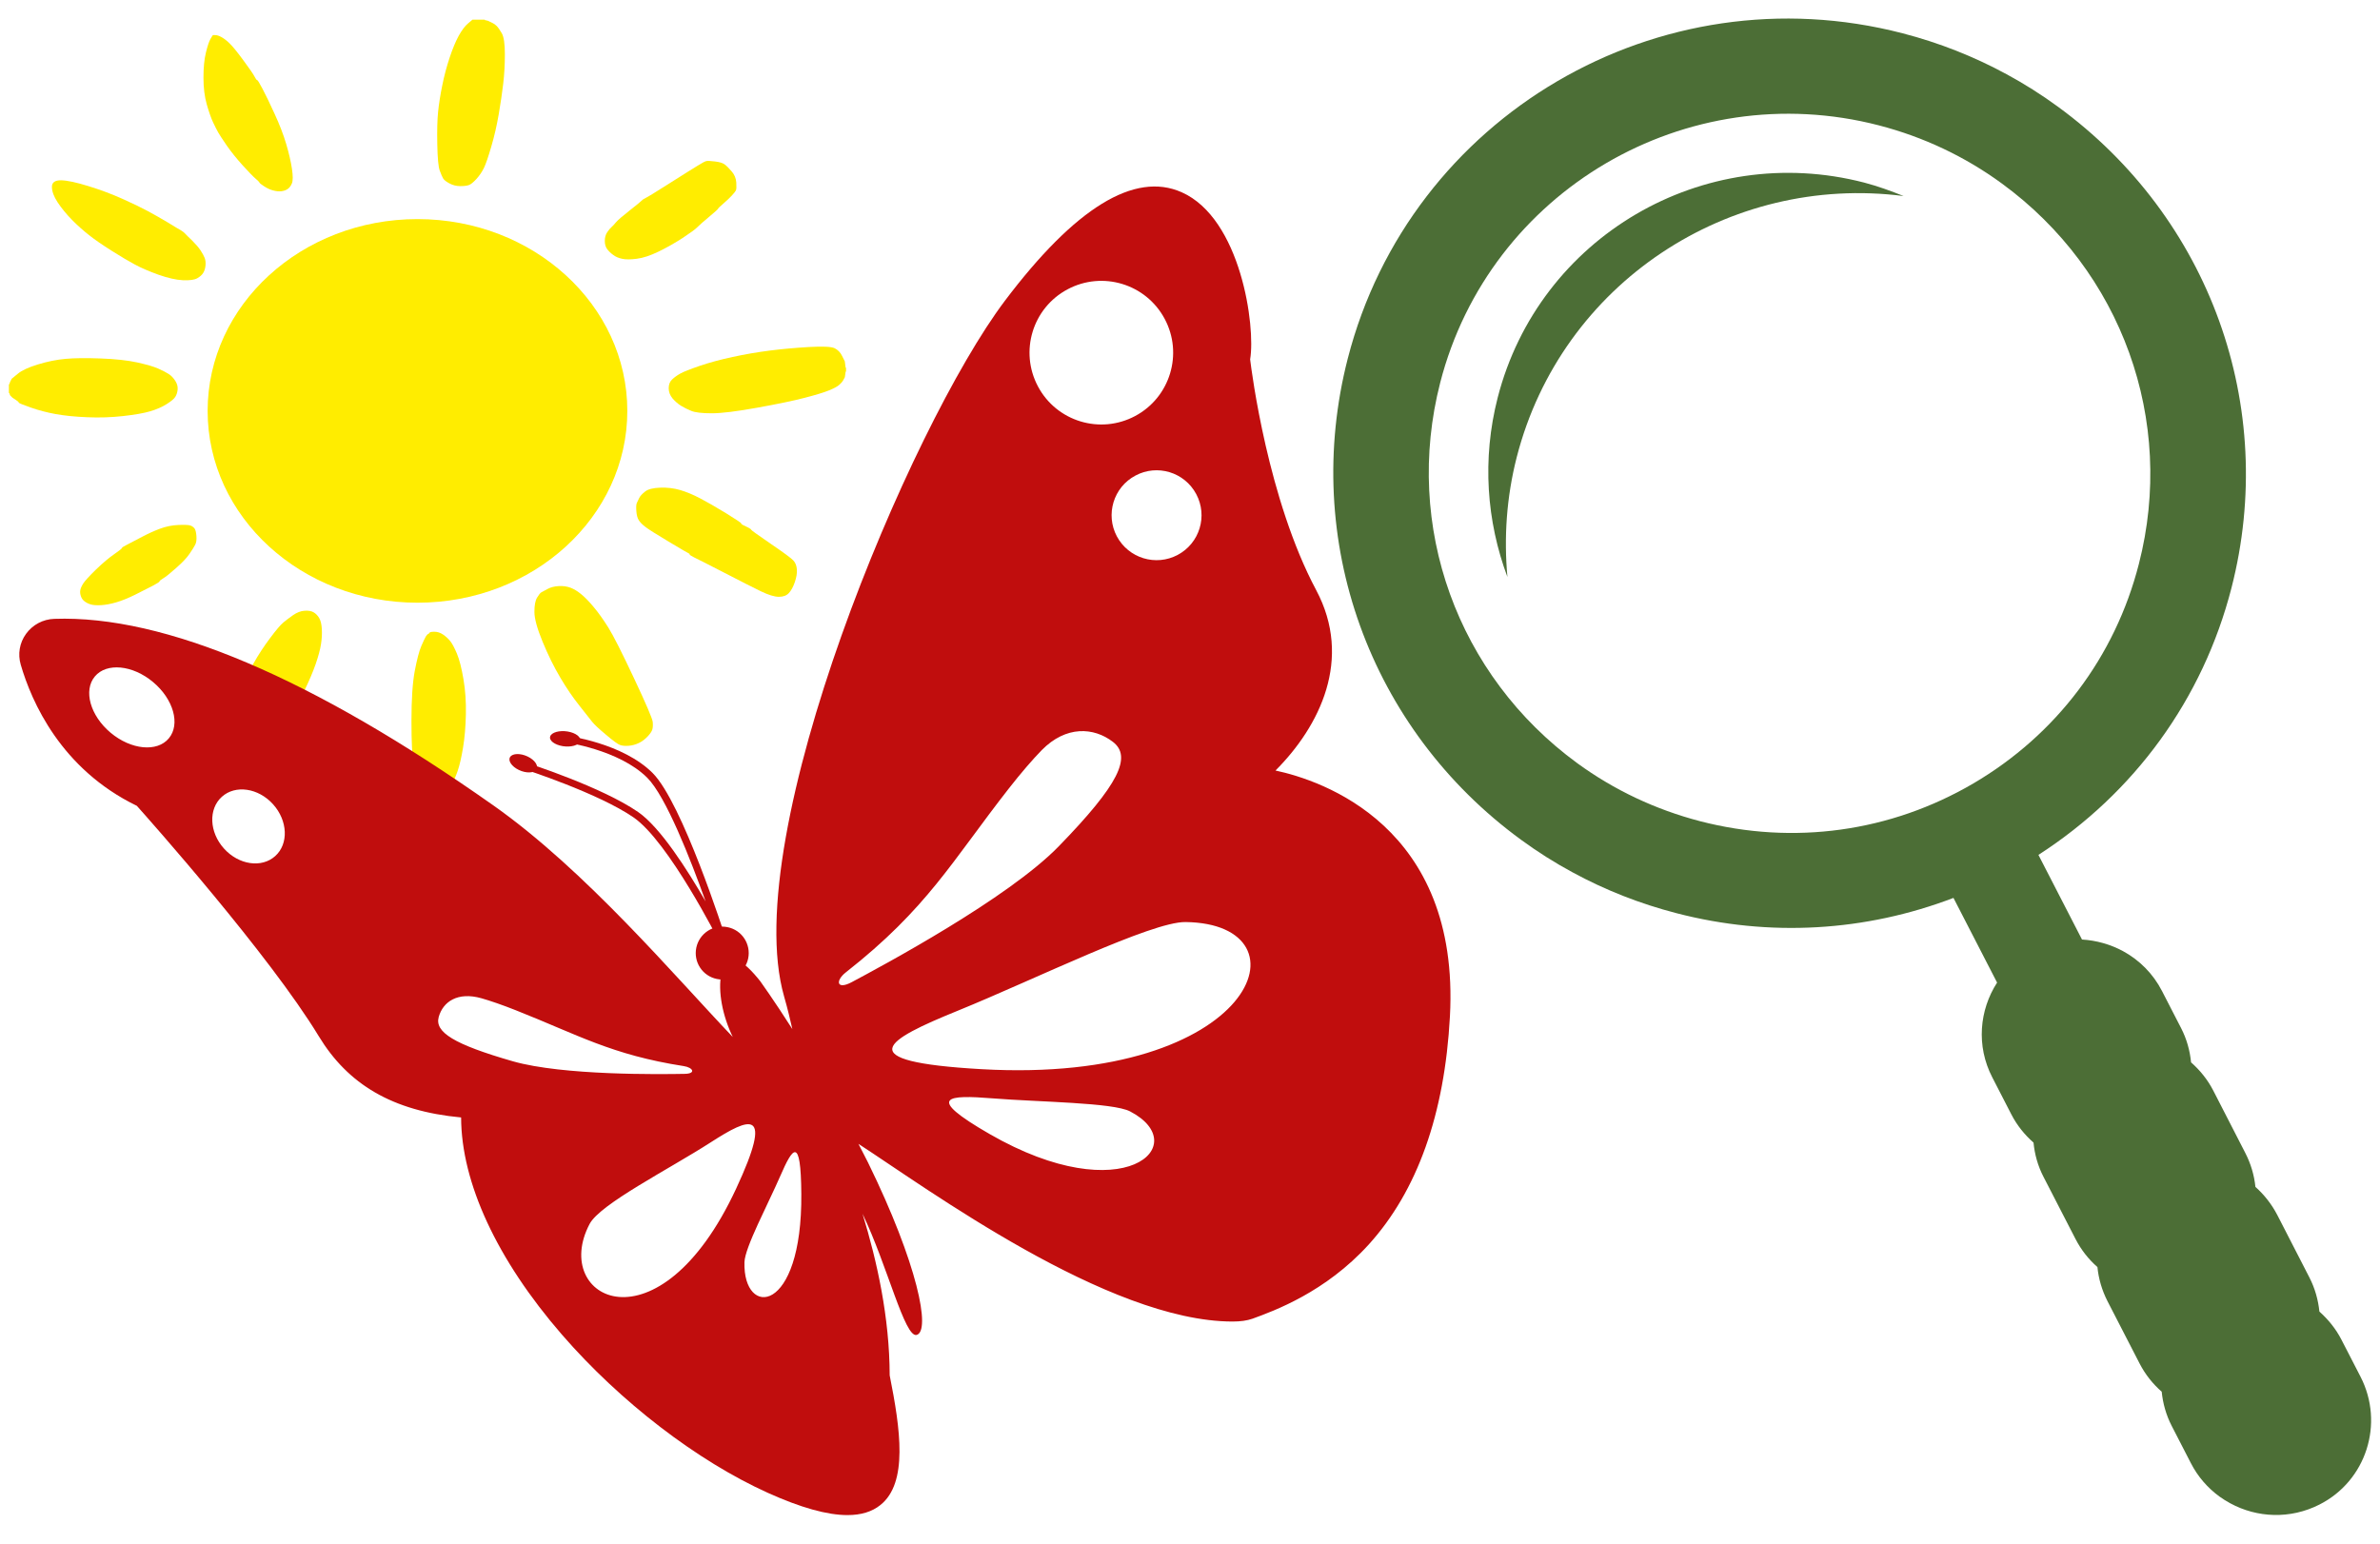 <?xml version="1.0" encoding="utf-8"?>
<!-- Generator: Adobe Illustrator 16.0.0, SVG Export Plug-In . SVG Version: 6.00 Build 0)  -->
<!DOCTYPE svg PUBLIC "-//W3C//DTD SVG 1.0//EN" "http://www.w3.org/TR/2001/REC-SVG-20010904/DTD/svg10.dtd">
<svg version="1.0" id="Ebene_1" xmlns="http://www.w3.org/2000/svg" xmlns:xlink="http://www.w3.org/1999/xlink" x="0px" y="0px"
	 width="52.44px" height="34.016px" viewBox="0 0 52.44 34.016" enable-background="new 0 0 52.44 34.016" xml:space="preserve">
<g>
	<defs>
		<rect id="SVGID_1_" y="0" width="52.441" height="34.016"/>
	</defs>
	<clipPath id="SVGID_2_">
		<use xlink:href="#SVGID_1_"  overflow="visible"/>
	</clipPath>
	<path clip-path="url(#SVGID_2_)" fill="#FFED00" d="M12.307,12.915c0.096-0.006,0.183,0.006,0.262,0.035
		c0.078,0.029,0.159,0.079,0.243,0.149c0.085,0.07,0.176,0.165,0.275,0.285c0.1,0.119,0.205,0.267,0.317,0.445
		c0.111,0.178,0.3,0.552,0.567,1.12c0.268,0.57,0.405,0.89,0.411,0.96s0.003,0.125-0.009,0.166
		c-0.012,0.041-0.046,0.092-0.102,0.152c-0.058,0.062-0.123,0.111-0.195,0.146c-0.073,0.035-0.148,0.055-0.226,0.061
		c-0.078,0.006-0.141,0-0.189-0.018c-0.049-0.017-0.151-0.092-0.307-0.224c-0.157-0.131-0.259-0.226-0.307-0.287
		c-0.048-0.062-0.143-0.182-0.285-0.361c-0.141-0.177-0.281-0.382-0.419-0.616c-0.138-0.233-0.268-0.496-0.388-0.788
		c-0.12-0.291-0.18-0.51-0.18-0.656s0.019-0.251,0.059-0.315c0.039-0.064,0.069-0.102,0.09-0.114
		c0.021-0.012,0.065-0.036,0.134-0.073C12.127,12.943,12.21,12.921,12.307,12.915"/>
	<path clip-path="url(#SVGID_2_)" fill="#FFED00" d="M10.312,0.517l0.099-0.084h0.271v0.009l0.036,0.008l0.036,0.009l0.018,0.009
		l0.018,0.009l0.018,0.008c0.012,0.006,0.03,0.015,0.054,0.027c0.025,0.011,0.052,0.032,0.082,0.061
		c0.03,0.029,0.068,0.083,0.113,0.161c0.045,0.079,0.067,0.233,0.067,0.461c0,0.227-0.012,0.443-0.036,0.647
		c-0.024,0.204-0.057,0.429-0.099,0.674s-0.096,0.482-0.163,0.709c-0.066,0.228-0.12,0.385-0.162,0.473
		c-0.042,0.087-0.098,0.169-0.166,0.245c-0.07,0.076-0.126,0.121-0.168,0.135c-0.042,0.015-0.105,0.023-0.189,0.023
		c-0.085,0-0.163-0.02-0.235-0.058C9.834,4.005,9.787,3.969,9.765,3.934c-0.02-0.035-0.046-0.093-0.076-0.175
		c-0.03-0.081-0.048-0.274-0.054-0.578c-0.006-0.303,0-0.542,0.018-0.717c0.018-0.175,0.048-0.368,0.091-0.578
		c0.042-0.21,0.096-0.414,0.162-0.613c0.066-0.198,0.133-0.36,0.202-0.486C10.178,0.662,10.246,0.572,10.312,0.517"/>
	<path clip-path="url(#SVGID_2_)" fill="#FFED00" d="M0.272,8.762L0.268,8.757L0.265,8.752L0.259,8.748L0.254,8.744L0.25,8.739
		L0.247,8.734L0.241,8.73L0.236,8.727L0.232,8.722L0.229,8.716L0.223,8.713L0.214,8.687L0.205,8.66H0.196V8.468h0.009l0.009-0.026
		l0.009-0.027l0.009-0.017L0.241,8.38L0.25,8.363l0.009-0.018l0.132-0.108C0.479,8.163,0.626,8.094,0.837,8.03
		c0.21-0.064,0.412-0.105,0.604-0.122C1.634,7.89,1.893,7.887,2.217,7.899C2.542,7.911,2.81,7.94,3.021,7.986
		c0.21,0.047,0.365,0.092,0.463,0.135c0.1,0.045,0.177,0.084,0.231,0.119C3.771,8.275,3.818,8.325,3.86,8.389
		s0.06,0.128,0.054,0.193C3.908,8.646,3.891,8.7,3.863,8.744C3.837,8.788,3.773,8.841,3.67,8.906
		C3.568,8.97,3.448,9.022,3.309,9.063C3.171,9.104,2.972,9.139,2.714,9.168C2.455,9.197,2.19,9.206,1.92,9.194
		c-0.271-0.011-0.503-0.035-0.695-0.07C1.032,9.089,0.849,9.041,0.674,8.979C0.5,8.918,0.413,8.882,0.413,8.871
		c0-0.012-0.023-0.033-0.069-0.062C0.3,8.78,0.276,8.764,0.272,8.762"/>
	<path clip-path="url(#SVGID_2_)" fill="#FFED00" d="M14.544,10.746c0.156-0.006,0.304,0.012,0.442,0.052
		c0.139,0.041,0.286,0.102,0.442,0.184c0.157,0.082,0.346,0.191,0.569,0.327c0.222,0.138,0.334,0.212,0.334,0.224
		c0,0.012,0.015,0.025,0.045,0.039c0.03,0.015,0.066,0.032,0.108,0.052c0.042,0.021,0.064,0.037,0.067,0.049
		c0.003,0.012,0.148,0.115,0.433,0.311c0.286,0.195,0.452,0.317,0.498,0.368c0.045,0.049,0.07,0.114,0.076,0.196
		c0.006,0.081-0.009,0.174-0.045,0.279s-0.08,0.186-0.132,0.242c-0.051,0.055-0.124,0.082-0.22,0.082
		c-0.096,0-0.229-0.041-0.397-0.122c-0.169-0.082-0.439-0.219-0.812-0.412c-0.373-0.192-0.593-0.304-0.659-0.335
		c-0.066-0.033-0.099-0.055-0.099-0.067c0-0.011-0.006-0.018-0.018-0.021c-0.012-0.003-0.16-0.09-0.443-0.259
		c-0.282-0.169-0.455-0.278-0.517-0.328c-0.064-0.049-0.111-0.097-0.141-0.144c-0.03-0.047-0.048-0.114-0.054-0.201
		c-0.006-0.087-0.003-0.146,0.009-0.175c0.012-0.029,0.03-0.067,0.054-0.114c0.024-0.046,0.068-0.094,0.132-0.143
		C14.278,10.78,14.388,10.752,14.544,10.746"/>
	<path clip-path="url(#SVGID_2_)" fill="#FFED00" d="M4.687,0.779l0.004-0.005h0.054c0.036,0,0.081,0.014,0.135,0.044
		c0.054,0.029,0.114,0.075,0.181,0.14c0.066,0.064,0.166,0.187,0.301,0.371C5.498,1.513,5.58,1.632,5.607,1.685
		c0.027,0.053,0.046,0.079,0.058,0.079c0.012,0,0.051,0.063,0.117,0.189c0.067,0.125,0.155,0.308,0.266,0.55
		c0.112,0.242,0.198,0.466,0.258,0.67s0.102,0.385,0.126,0.543c0.024,0.157,0.024,0.265,0,0.324c-0.024,0.058-0.056,0.1-0.095,0.126
		C6.298,4.192,6.251,4.208,6.198,4.214c-0.055,0.006-0.115,0-0.181-0.018C5.951,4.179,5.885,4.148,5.819,4.105
		C5.751,4.062,5.718,4.033,5.716,4.021C5.712,4.01,5.684,3.982,5.633,3.938c-0.051-0.043-0.145-0.14-0.284-0.292
		C5.211,3.493,5.094,3.347,4.997,3.208c-0.096-0.14-0.159-0.236-0.189-0.289C4.778,2.866,4.74,2.792,4.694,2.694
		C4.65,2.599,4.603,2.466,4.555,2.297S4.483,1.932,4.483,1.71c0-0.221,0.018-0.405,0.054-0.551s0.069-0.245,0.099-0.298
		C4.667,0.81,4.683,0.781,4.687,0.779"/>
	<path clip-path="url(#SVGID_2_)" fill="#FFED00" d="M18.554,7.843l0.06,0.119l0.009,0.07l0.009,0.07h0.009v0.087h-0.009
		L18.624,8.25l-0.009,0.061l-0.009,0.018c-0.006,0.012-0.016,0.029-0.028,0.052c-0.012,0.024-0.037,0.054-0.077,0.091
		c-0.039,0.039-0.115,0.081-0.229,0.128c-0.115,0.047-0.295,0.102-0.542,0.166c-0.246,0.064-0.595,0.137-1.047,0.218
		c-0.451,0.082-0.785,0.123-1.001,0.123c-0.217,0-0.367-0.018-0.451-0.053c-0.085-0.035-0.16-0.072-0.226-0.113
		s-0.128-0.095-0.186-0.161c-0.056-0.068-0.085-0.142-0.085-0.224c0-0.081,0.024-0.145,0.073-0.192
		c0.048-0.047,0.108-0.09,0.18-0.131c0.072-0.041,0.215-0.097,0.428-0.17c0.214-0.073,0.456-0.139,0.727-0.197
		c0.271-0.059,0.541-0.105,0.812-0.14c0.271-0.035,0.56-0.061,0.866-0.079c0.307-0.017,0.497-0.009,0.569,0.026
		C18.46,7.708,18.517,7.765,18.554,7.843"/>
	<path clip-path="url(#SVGID_2_)" fill="#FFED00" d="M9.812,17.48l-0.005,0.003L9.8,17.487l-0.003,0.005l-0.018,0.009l-0.018,0.01
		L9.743,17.52l-0.018,0.008l-0.018,0.009l-0.018,0.01v0.009h-0.18v-0.009l-0.018-0.01l-0.018-0.009L9.455,17.52l-0.018-0.009
		l-0.004-0.005l-0.005-0.005l-0.005-0.003l-0.004-0.006L9.4,17.487c-0.012-0.002-0.037-0.033-0.076-0.091
		c-0.039-0.058-0.077-0.137-0.113-0.236s-0.07-0.219-0.1-0.359c-0.03-0.14-0.045-0.447-0.045-0.919c0-0.473,0.024-0.838,0.072-1.094
		c0.049-0.257,0.097-0.441,0.145-0.552c0.048-0.111,0.082-0.183,0.102-0.215c0.022-0.032,0.039-0.049,0.051-0.053
		c0.012-0.002,0.021-0.01,0.027-0.024c0.006-0.015,0.042-0.023,0.108-0.023c0.066,0,0.129,0.02,0.19,0.061
		c0.06,0.041,0.113,0.089,0.158,0.144c0.045,0.056,0.094,0.148,0.148,0.276c0.054,0.129,0.102,0.315,0.144,0.561
		c0.042,0.245,0.06,0.504,0.054,0.779c-0.006,0.274-0.027,0.519-0.063,0.735c-0.036,0.216-0.075,0.385-0.117,0.508
		c-0.042,0.122-0.084,0.218-0.126,0.288s-0.077,0.122-0.105,0.154C9.829,17.459,9.813,17.477,9.812,17.48"/>
	<path clip-path="url(#SVGID_2_)" fill="#FFED00" d="M6.712,13.458c0.084-0.006,0.15,0.006,0.199,0.035
		C6.958,13.521,7,13.563,7.033,13.619c0.033,0.056,0.052,0.137,0.058,0.242c0.006,0.105,0,0.216-0.018,0.332
		c-0.018,0.117-0.057,0.263-0.117,0.438c-0.061,0.175-0.145,0.373-0.253,0.595c-0.108,0.222-0.233,0.438-0.374,0.648
		c-0.142,0.21-0.219,0.316-0.231,0.319c-0.012,0.003-0.045,0.038-0.099,0.105c-0.054,0.067-0.096,0.112-0.126,0.133
		c-0.03,0.019-0.099,0.067-0.208,0.143c-0.108,0.076-0.201,0.117-0.279,0.123c-0.079,0.006-0.137-0.001-0.176-0.021
		c-0.039-0.021-0.074-0.055-0.104-0.102c-0.03-0.047-0.045-0.154-0.045-0.324c0-0.169,0.024-0.341,0.072-0.516
		c0.048-0.175,0.108-0.356,0.18-0.543c0.073-0.187,0.163-0.376,0.271-0.569c0.108-0.192,0.23-0.379,0.366-0.56
		c0.135-0.181,0.233-0.296,0.293-0.345c0.06-0.05,0.132-0.104,0.216-0.163C6.543,13.496,6.628,13.463,6.712,13.458"/>
	<path clip-path="url(#SVGID_2_)" fill="#FFED00" d="M1.348,3.973c0.135,0.003,0.334,0.046,0.599,0.128
		c0.265,0.081,0.515,0.175,0.749,0.28C2.931,4.486,3.115,4.575,3.25,4.648C3.386,4.721,3.534,4.805,3.694,4.9
		C3.853,4.998,3.95,5.056,3.987,5.076c0.036,0.021,0.066,0.044,0.09,0.07c0.024,0.027,0.077,0.079,0.159,0.157
		c0.08,0.08,0.142,0.152,0.184,0.216s0.072,0.119,0.09,0.166s0.024,0.102,0.018,0.166S4.505,5.97,4.477,6.014
		c-0.026,0.043-0.069,0.082-0.13,0.117c-0.06,0.035-0.165,0.05-0.315,0.044C3.881,6.168,3.701,6.127,3.49,6.053
		C3.28,5.977,3.107,5.902,2.972,5.829C2.836,5.756,2.664,5.655,2.456,5.523C2.249,5.392,2.084,5.278,1.962,5.181
		C1.838,5.084,1.713,4.973,1.586,4.845C1.46,4.716,1.355,4.587,1.27,4.459C1.186,4.331,1.144,4.217,1.144,4.118
		S1.212,3.971,1.348,3.973"/>
	<path clip-path="url(#SVGID_2_)" fill="#FFED00" d="M15.564,3.549c0.03-0.006,0.093-0.003,0.189,0.009
		c0.097,0.011,0.166,0.032,0.208,0.061c0.042,0.029,0.094,0.081,0.157,0.154c0.064,0.072,0.099,0.155,0.105,0.249
		c0.006,0.093,0.003,0.151-0.009,0.175c-0.012,0.023-0.042,0.061-0.091,0.114c-0.048,0.052-0.11,0.11-0.185,0.175
		c-0.075,0.064-0.114,0.102-0.116,0.113c-0.004,0.012-0.07,0.072-0.198,0.179c-0.13,0.108-0.216,0.184-0.259,0.228
		c-0.042,0.044-0.15,0.123-0.324,0.238c-0.175,0.113-0.352,0.213-0.533,0.301c-0.18,0.087-0.34,0.14-0.478,0.157
		c-0.138,0.018-0.247,0.018-0.325,0c-0.078-0.017-0.142-0.045-0.193-0.084c-0.052-0.037-0.096-0.079-0.132-0.126
		c-0.036-0.046-0.054-0.108-0.054-0.184c0-0.075,0.018-0.14,0.054-0.192c0.036-0.053,0.068-0.091,0.096-0.114
		c0.026-0.023,0.059-0.058,0.097-0.105c0.04-0.047,0.14-0.133,0.3-0.259c0.159-0.125,0.247-0.197,0.265-0.217
		c0.018-0.021,0.047-0.04,0.085-0.058c0.04-0.017,0.216-0.125,0.529-0.324c0.313-0.198,0.519-0.328,0.619-0.388
		C15.47,3.589,15.534,3.555,15.564,3.549"/>
	<path clip-path="url(#SVGID_2_)" fill="#FFED00" d="M3.931,11.568c0.144-0.006,0.234-0.001,0.27,0.014
		c0.036,0.014,0.065,0.036,0.087,0.065c0.02,0.029,0.034,0.084,0.04,0.166S4.325,11.959,4.3,12.005
		c-0.024,0.047-0.066,0.114-0.126,0.201c-0.06,0.088-0.158,0.191-0.293,0.31c-0.135,0.12-0.229,0.196-0.283,0.227
		c-0.054,0.033-0.082,0.055-0.082,0.067c0,0.012-0.049,0.044-0.147,0.096c-0.1,0.053-0.23,0.118-0.39,0.198
		c-0.158,0.078-0.298,0.134-0.418,0.169c-0.12,0.035-0.231,0.056-0.333,0.062c-0.102,0.005-0.18,0-0.235-0.018
		c-0.054-0.017-0.099-0.041-0.135-0.07c-0.036-0.029-0.061-0.065-0.075-0.108c-0.016-0.045-0.021-0.087-0.015-0.128
		s0.027-0.09,0.063-0.149c0.036-0.058,0.131-0.162,0.283-0.311c0.154-0.148,0.288-0.261,0.402-0.339
		c0.114-0.08,0.171-0.125,0.171-0.137c0-0.011,0.041-0.038,0.123-0.078c0.08-0.041,0.187-0.097,0.319-0.167
		c0.132-0.07,0.262-0.129,0.391-0.178C3.65,11.603,3.787,11.574,3.931,11.568"/>
	<path clip-path="url(#SVGID_2_)" fill="#FFED00" d="M9.199,13.281c2.553,0,4.623-1.892,4.623-4.227c0-2.334-2.07-4.226-4.623-4.226
		c-2.553,0-4.624,1.892-4.624,4.226C4.575,11.389,6.646,13.281,9.199,13.281"/>
	<path clip-path="url(#SVGID_2_)" fill="#C00D0D" d="M15.342,20.883c0.066-0.315,0.375-0.519,0.69-0.452
		c0.316,0.064,0.518,0.374,0.453,0.689c-0.066,0.315-0.375,0.519-0.691,0.452C15.479,21.508,15.276,21.198,15.342,20.883"/>
	<path clip-path="url(#SVGID_2_)" fill="#C00D0D" d="M15.853,20.759l0.142-0.068c-0.039-0.122-0.963-3.009-1.617-3.659
		c-0.659-0.656-1.854-0.814-1.905-0.821l-0.042,0.142c0.012,0.001,1.202,0.16,1.83,0.785c0.411,0.409,0.953,1.794,1.286,2.725
		c-0.401-0.695-0.998-1.634-1.489-1.971c-0.796-0.548-2.383-1.06-2.451-1.081l-0.067,0.135c0.017,0.006,1.636,0.528,2.418,1.065
		C14.734,18.544,15.842,20.736,15.853,20.759"/>
	<path clip-path="url(#SVGID_2_)" fill="#C00D0D" d="M12.123,16.227c-0.03,0.089,0.094,0.185,0.276,0.215
		c0.181,0.029,0.353-0.019,0.383-0.108c0.03-0.089-0.094-0.185-0.276-0.215C12.324,16.09,12.153,16.138,12.123,16.227"/>
	<path clip-path="url(#SVGID_2_)" fill="#C00D0D" d="M11.24,16.681c-0.053,0.082,0.034,0.21,0.193,0.286
		c0.16,0.076,0.332,0.071,0.385-0.011c0.053-0.082-0.034-0.21-0.193-0.286C11.465,16.594,11.293,16.599,11.24,16.681"/>
	<path clip-path="url(#SVGID_2_)" fill="#C00D0D" d="M21.625,23.56c-2.945-0.168-2.119-0.639-0.513-1.292
		c1.689-0.687,4.258-1.96,5.01-1.95C28.944,20.354,27.666,23.903,21.625,23.56 M25.95,12.227c-0.483,0.258-1.083,0.075-1.341-0.407
		c-0.257-0.483-0.075-1.083,0.408-1.34c0.482-0.258,1.082-0.076,1.34,0.407C26.615,11.37,26.433,11.969,25.95,12.227 M25.012,9.167
		c-0.771,0.412-1.73,0.121-2.141-0.65c-0.412-0.771-0.121-1.73,0.65-2.141c0.771-0.412,1.729-0.121,2.141,0.65
		C26.074,7.797,25.782,8.756,25.012,9.167 M22.228,17.375c0.269-0.344,0.53-0.646,0.726-0.846c0.534-0.543,1.146-0.506,1.568-0.181
		c0.422,0.326,0.134,0.936-1.196,2.303c-1.118,1.15-3.885,2.632-4.561,2.992c-0.332,0.176-0.363-0.032-0.129-0.216
		C20.436,20.015,20.976,18.975,22.228,17.375 M17.656,26.306c0.022,2.669-1.287,2.738-1.253,1.509
		c0.009-0.328,0.515-1.269,0.793-1.909C17.461,25.298,17.646,25.004,17.656,26.306 M16.22,26.192
		c-1.71,3.678-4.097,2.427-3.229,0.779c0.231-0.44,1.753-1.209,2.668-1.798C16.53,24.612,17.054,24.399,16.22,26.192 M15.086,23.663
		c-0.525,0.01-2.679,0.039-3.783-0.276c-1.312-0.377-1.73-0.646-1.636-0.979c0.094-0.334,0.416-0.559,0.94-0.411
		c0.193,0.055,0.465,0.148,0.759,0.265c1.369,0.541,2.107,0.982,3.699,1.23C15.272,23.524,15.343,23.659,15.086,23.663
		 M21.87,24.203c1.028,0.082,2.651,0.091,3.029,0.287c1.418,0.737-0.131,2.207-3.098,0.497
		C20.354,24.153,20.892,24.125,21.87,24.203 M6.064,18.864c-0.299,0.27-0.805,0.195-1.129-0.166c-0.325-0.36-0.346-0.871-0.047-1.14
		c0.299-0.27,0.805-0.195,1.129,0.165C6.342,18.084,6.363,18.596,6.064,18.864 M3.719,16.271c-0.258,0.308-0.832,0.252-1.282-0.125
		c-0.45-0.377-0.605-0.933-0.346-1.241c0.258-0.308,0.833-0.252,1.282,0.125C3.823,15.406,3.979,15.962,3.719,16.271 M28.104,16.979
		C29.081,16,29.81,14.522,29,13.003c-1.062-1.994-1.422-4.811-1.455-5.084c0.123-0.726-0.203-3.103-1.509-3.683
		c-1.04-0.462-2.351,0.344-3.897,2.395c-2.09,2.774-5.877,11.767-4.864,15.321c0.082,0.286,0.134,0.509,0.183,0.724
		c-0.416-0.651-0.706-1.053-0.706-1.053c-0.354-0.446-0.738-0.75-0.857-0.179c-0.084,0.403,0.03,0.953,0.25,1.406
		c-1.276-1.336-3.235-3.665-5.278-5.105c-3.986-2.808-7.238-4.193-9.67-4.108c-0.25,0.008-0.477,0.129-0.623,0.33
		c-0.143,0.197-0.186,0.445-0.117,0.68c0.237,0.815,0.885,2.299,2.558,3.11c0.256,0.286,2.916,3.277,4.008,5.076
		c0.643,1.059,1.618,1.649,3.137,1.791c0.003,1.437,0.791,3.136,2.221,4.785c1.283,1.48,2.98,2.784,4.54,3.488
		c0.724,0.326,1.304,0.489,1.751,0.489c0.301,0,0.541-0.073,0.725-0.221c0.616-0.489,0.441-1.679,0.206-2.858
		c-0.003-1.276-0.277-2.511-0.598-3.56c0.55,1.146,0.93,2.738,1.192,2.669c0.315-0.084,0.026-1.559-1.072-3.8
		c-0.07-0.141-0.14-0.272-0.21-0.41c1.512,0.98,5.499,3.915,8.245,3.915c0.17,0,0.317-0.02,0.436-0.062
		c0.481-0.175,1.608-0.585,2.562-1.635c1.07-1.18,1.672-2.87,1.789-5.024C32.176,18.197,29.108,17.193,28.104,16.979"/>
	<path clip-path="url(#SVGID_2_)" fill="#4C6E36" d="M33,8.76c-0.349,1.36-0.244,2.729,0.214,3.954
		c-0.079-0.863-0.022-1.752,0.205-2.64c0.985-3.837,4.679-6.249,8.524-5.754c-0.28-0.113-0.567-0.217-0.866-0.296
		C37.525,3.103,33.909,5.223,33,8.76"/>
	<path clip-path="url(#SVGID_2_)" fill="#4C6E36" d="M43.481,17.263c-1.826,1.07-3.963,1.366-6.021,0.833
		c-0.982-0.256-1.894-0.686-2.706-1.278c-2.646-1.934-3.833-5.225-3.021-8.386c1.087-4.227,5.423-6.77,9.668-5.669
		c0.981,0.255,1.892,0.685,2.705,1.279c2.647,1.933,3.834,5.224,3.021,8.385C46.603,14.474,45.307,16.191,43.481,17.263
		 M52.011,30.337L51.59,29.52c-0.125-0.243-0.294-0.448-0.485-0.618c-0.027-0.256-0.096-0.511-0.222-0.755l-0.705-1.372
		c-0.126-0.243-0.292-0.451-0.483-0.621c-0.026-0.255-0.1-0.51-0.225-0.752l-0.705-1.373c-0.126-0.244-0.295-0.449-0.488-0.619
		c-0.025-0.256-0.094-0.511-0.219-0.754l-0.421-0.818c-0.199-0.388-0.504-0.686-0.859-0.879c-0.278-0.15-0.587-0.237-0.904-0.256
		l-0.96-1.865c2.115-1.363,3.623-3.432,4.253-5.881c1.027-3.997-0.474-8.16-3.822-10.605c-0.362-0.265-0.74-0.504-1.132-0.716
		c-0.72-0.391-1.484-0.693-2.29-0.902C36.555-0.66,31.07,2.556,29.696,7.901c-1.027,3.998,0.473,8.161,3.821,10.606
		c0.362,0.265,0.74,0.504,1.133,0.716c0.719,0.391,1.485,0.692,2.29,0.9c2.051,0.533,4.166,0.403,6.102-0.337l0.961,1.866
		c-0.391,0.607-0.463,1.395-0.107,2.086l0.421,0.818c0.125,0.244,0.294,0.451,0.489,0.622c0.024,0.254,0.093,0.509,0.218,0.751
		l0.707,1.373c0.124,0.241,0.289,0.449,0.483,0.619c0.025,0.257,0.099,0.511,0.223,0.754l0.706,1.371
		c0.126,0.244,0.293,0.452,0.487,0.621c0.026,0.256,0.096,0.513,0.22,0.753l0.421,0.818c0.154,0.302,0.374,0.551,0.631,0.739
		c0.076,0.055,0.155,0.104,0.238,0.149c0.59,0.321,1.321,0.355,1.964,0.029C52.136,32.634,52.542,31.37,52.011,30.337"/>
</g>
</svg>

